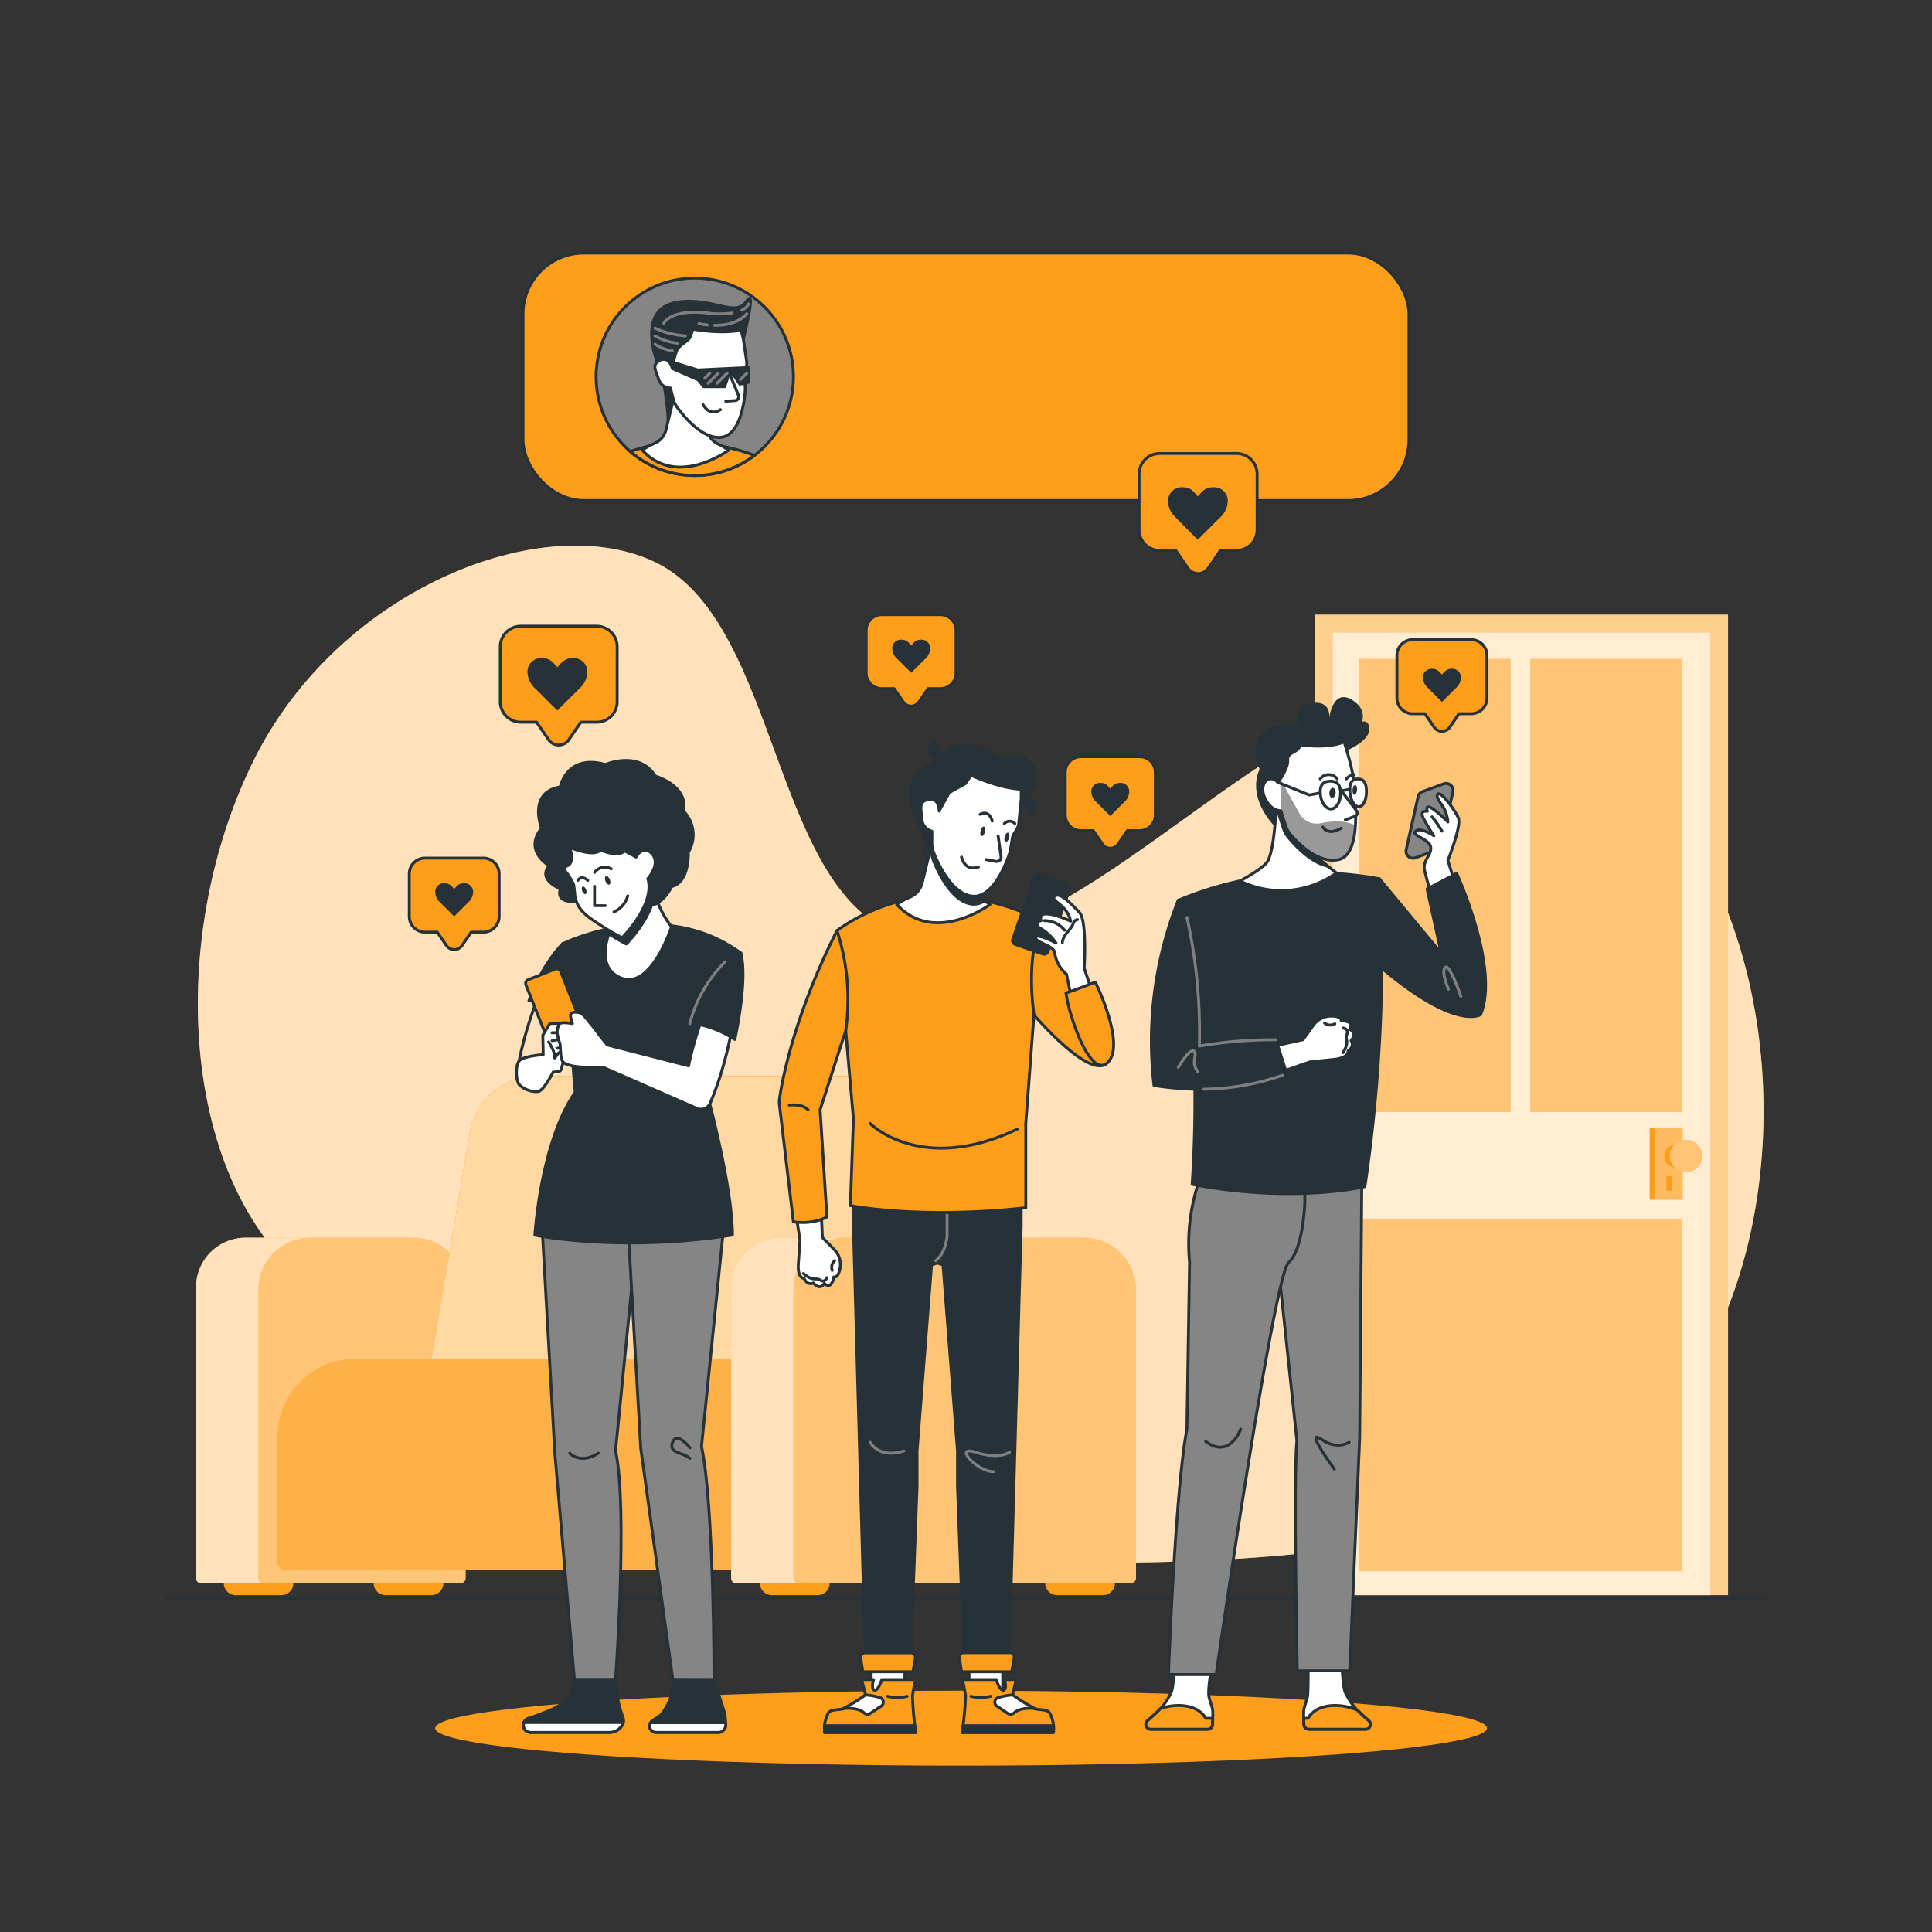 <svg xmlns="http://www.w3.org/2000/svg" xmlns:xlink="http://www.w3.org/1999/xlink" viewBox="0 0 500 500"><rect x="0" y="0" width="500" height="500" fill="#333333" stroke="none"/><defs><clipPath id="freepik--clip-path--inject-427"><path d="M347.86,192s3,9.23,2.41,11.58c0,0,2.79,17.5-3.88,18.9-5.25,1.1-10.43-4.2-12.41-6.52a6.39,6.39,0,0,1-1.22-2.19l-1.28-3.95s-2.62.2-4.21-3.49,1.36-6.25,3.45-3.83c0,0,2.69-3.5,2.54-5.77s2.68-1.72,3.27-4C336.53,192.76,343.27,193.9,347.86,192Z" style="fill:#fff;stroke:#263238;stroke-linecap:round;stroke-linejoin:round;stroke-width:0.75px"></path></clipPath></defs><g id="freepik--background-simple--inject-427"><path d="M169.75,145.59c32.6,15.9,29.85,87.91,65,96.89,34.88,8.91,78-43.08,118-58.87,22-8.68,68,3.2,87,36.76,26.21,46.29,20.69,114.13-11,148.32-38,41-145.61,37-195,34-49.14-3-131.75-41.44-163-79.48-25-30.42-25.29-85.82-5-126.61C87.75,152.38,140.75,131.44,169.75,145.59Z" style="fill:#FF9E1B"></path><path d="M169.75,145.59c32.6,15.9,29.85,87.91,65,96.89,34.88,8.91,78-43.08,118-58.87,22-8.68,68,3.2,87,36.76,26.21,46.29,20.69,114.13-11,148.32-38,41-145.61,37-195,34-49.14-3-131.75-41.44-163-79.48-25-30.42-25.29-85.82-5-126.61C87.75,152.38,140.75,131.44,169.75,145.59Z" style="fill:#fff;opacity:0.7"></path></g><g id="freepik--Door--inject-427"><rect x="340.31" y="159.08" width="106.9" height="253.74" transform="translate(787.52 571.89) rotate(180)" style="fill:#FF9E1B"></rect><rect x="340.31" y="159.08" width="106.9" height="253.74" transform="translate(787.52 571.89) rotate(180)" style="fill:#fff;opacity:0.5"></rect><rect x="344.86" y="163.67" width="97.81" height="249.14" transform="translate(787.52 576.49) rotate(180)" style="fill:#FF9E1B"></rect><rect x="344.86" y="163.67" width="97.81" height="249.14" transform="translate(787.52 576.49) rotate(180)" style="fill:#fff;opacity:0.8"></rect><rect x="351.74" y="170.54" width="39.21" height="117.24" transform="translate(742.68 458.32) rotate(180)" style="fill:#FF9E1B"></rect><rect x="351.74" y="315.38" width="83.53" height="91.24" style="fill:#FF9E1B"></rect><rect x="396.05" y="170.54" width="39.21" height="117.24" transform="translate(831.32 458.32) rotate(180)" style="fill:#FF9E1B"></rect><rect x="396.05" y="170.54" width="39.21" height="117.24" transform="translate(831.32 458.32) rotate(180)" style="fill:#fff;opacity:0.4"></rect><rect x="351.74" y="170.54" width="39.21" height="117.24" transform="translate(742.68 458.32) rotate(180)" style="fill:#fff;opacity:0.4"></rect><rect x="351.74" y="315.38" width="83.53" height="91.24" style="fill:#fff;opacity:0.4"></rect><rect x="428.34" y="291.89" width="7.13" height="18.58" transform="translate(863.81 602.36) rotate(180)" style="fill:#FF9E1B"></rect><rect x="428.34" y="291.89" width="7.13" height="18.58" transform="translate(863.81 602.36) rotate(180)" style="fill:#fff;opacity:0.3"></rect><rect x="426.94" y="291.89" width="1.4" height="18.58" style="fill:#FF9E1B"></rect><path d="M430.7,299.19a3,3,0,1,0,3-3A3,3,0,0,0,430.7,299.19Z" style="fill:#FF9E1B"></path><rect x="431.27" y="304.39" width="1.55" height="3.76" transform="translate(864.09 612.54) rotate(180)" style="fill:#FF9E1B"></rect><circle cx="436.36" cy="299.19" r="4.2" style="fill:#FF9E1B"></circle><circle cx="436.36" cy="299.19" r="4.2" style="fill:#fff;opacity:0.4"></circle></g><g id="freepik--Shadow--inject-427"><ellipse cx="248.73" cy="447.25" rx="136.1" ry="9.69" style="fill:#FF9E1B"></ellipse></g><g id="freepik--Floor--inject-427"><line x1="43.22" y1="413.81" x2="456.78" y2="413.81" style="fill:none;stroke:#263238;stroke-linecap:round;stroke-linejoin:round"></line></g><g id="freepik--Sofa--inject-427"><path d="M249.55,377.14H123.32l14.31-84.2a17.32,17.32,0,0,1,17.09-14.43h91.07a17.34,17.34,0,0,1,17.09,20.23Z" style="fill:#FF9E1B"></path><path d="M249.55,377.14H123.32l14.31-84.2a17.32,17.32,0,0,1,17.09-14.43h91.07a17.34,17.34,0,0,1,17.09,20.23Z" style="fill:#fff;opacity:0.2"></path><path d="M78,320.31H63.57a12.83,12.83,0,0,0-12.83,12.83v75.32A1.27,1.27,0,0,0,52,409.73H78Z" style="fill:#FF9E1B"></path><path d="M78,320.31H63.57a12.83,12.83,0,0,0-12.83,12.83v75.32A1.27,1.27,0,0,0,52,409.73H78Z" style="fill:#fff;opacity:0.7"></path><path d="M80.41,320.31H107a13.51,13.51,0,0,1,13.51,13.51v74.58a1.33,1.33,0,0,1-1.33,1.33h-51a1.33,1.33,0,0,1-1.33-1.33V333.82A13.51,13.51,0,0,1,80.41,320.31Z" style="fill:#FF9E1B"></path><path d="M80.41,320.31H107a13.51,13.51,0,0,1,13.51,13.51v74.58a1.33,1.33,0,0,1-1.33,1.33h-51a1.33,1.33,0,0,1-1.33-1.33V333.82A13.51,13.51,0,0,1,80.41,320.31Z" style="fill:#fff;opacity:0.4"></path><path d="M233.55,377.14H107.32l14.3-84.2a17.33,17.33,0,0,1,17.09-14.43h91.08a17.32,17.32,0,0,1,17.08,20.23Z" style="fill:#FF9E1B"></path><path d="M233.55,377.14H107.32l14.3-84.2a17.33,17.33,0,0,1,17.09-14.43h91.08a17.32,17.32,0,0,1,17.08,20.23Z" style="fill:#FF9E1B;opacity:0.1"></path><path d="M233.55,377.14H107.32l14.3-84.2a17.33,17.33,0,0,1,17.09-14.43h91.08a17.32,17.32,0,0,1,17.08,20.23Z" style="fill:#FF9E1B"></path><path d="M233.55,377.14H107.32l14.3-84.2a17.33,17.33,0,0,1,17.09-14.43h91.08a17.32,17.32,0,0,1,17.08,20.23Z" style="fill:#fff;opacity:0.6"></path><path d="M92.09,351.63H202.19a2.07,2.07,0,0,1,2.07,2.07v50.53a2.07,2.07,0,0,1-2.07,2.07H73.86a2.07,2.07,0,0,1-2.07-2.07v-32.3A20.3,20.3,0,0,1,92.09,351.63Z" style="fill:#FF9E1B"></path><g style="opacity:0.2"><path d="M92.09,351.63H202.19a2.07,2.07,0,0,1,2.07,2.07v50.53a2.07,2.07,0,0,1-2.07,2.07H73.86a2.07,2.07,0,0,1-2.07-2.07v-32.3A20.3,20.3,0,0,1,92.09,351.63Z" style="fill:#fff"></path></g><path d="M227.21,320.31H202.05a12.83,12.83,0,0,0-12.83,12.83v75.32a1.27,1.27,0,0,0,1.27,1.27h36.72Z" style="fill:#FF9E1B"></path><path d="M227.21,320.31H202.05a12.83,12.83,0,0,0-12.83,12.83v75.32a1.27,1.27,0,0,0,1.27,1.27h36.72Z" style="fill:#fff;opacity:0.7"></path><path d="M218.89,320.31H280.5A13.51,13.51,0,0,1,294,333.82v74.58a1.33,1.33,0,0,1-1.33,1.33h-86a1.33,1.33,0,0,1-1.33-1.33V333.82A13.51,13.51,0,0,1,218.89,320.31Z" style="fill:#FF9E1B"></path><path d="M218.89,320.31H280.5A13.51,13.51,0,0,1,294,333.82v74.58a1.33,1.33,0,0,1-1.33,1.33h-86a1.33,1.33,0,0,1-1.33-1.33V333.82A13.51,13.51,0,0,1,218.89,320.31Z" style="fill:#fff;opacity:0.4"></path><path d="M75.93,409.73h0a3.09,3.09,0,0,1-3.08,3.08H61a3.1,3.1,0,0,1-3.09-3.08H75.93Z" style="fill:#FF9E1B"></path><path d="M114.75,409.73h0a3.1,3.1,0,0,1-3.09,3.08H99.79a3.1,3.1,0,0,1-3.09-3.08h18Z" style="fill:#FF9E1B"></path><path d="M214.72,409.73h0a3.09,3.09,0,0,1-3.08,3.08H199.76a3.1,3.1,0,0,1-3.09-3.08h18.05Z" style="fill:#FF9E1B"></path><path d="M288.54,409.73h0a3.1,3.1,0,0,1-3.09,3.08H273.58a3.1,3.1,0,0,1-3.09-3.08h18.05Z" style="fill:#FF9E1B"></path></g><g id="freepik--character-3--inject-427"><path d="M347.26,429.65s.16,6.28.84,8.23a18.22,18.22,0,0,0,2.65,4.16c.77.93,3.51,3.3,3.51,3.3a1.28,1.28,0,0,1,.4.92h0a1.26,1.26,0,0,1-1.26,1.26H338.7a1.25,1.25,0,0,1-1.26-1.26s-.12-2.85,0-3.79.95-2.88,1-3.89c.16-2.24.1-8.93.1-8.93Z" style="fill:#fff;stroke:#263238;stroke-linecap:round;stroke-linejoin:round;stroke-width:0.75px"></path><path d="M354.66,446.26a1.28,1.28,0,0,0-.4-.92s-2-1.69-3-2.78a14.77,14.77,0,0,0-5.87-1.18c-5.49.08-6.82,3.31-6.82,3.31h-1.15c0,.84.05,1.57.05,1.57a1.25,1.25,0,0,0,1.26,1.26h14.7A1.26,1.26,0,0,0,354.66,446.26Z" style="fill:#FF9E1B;stroke:#263238;stroke-linecap:round;stroke-linejoin:round;stroke-width:0.75px"></path><path d="M352.45,303.67l-.57,68.53-2.58,60.21H335.72s-1-50.2-.09-59.61l-5-47.08V305Z" style="fill:#858585;stroke:#263238;stroke-linecap:round;stroke-linejoin:round;stroke-width:0.75px"></path><path d="M349.14,373.27s-3.09,2.08-7.07-.71.8,4.28,3.25,7.63" style="fill:none;stroke:#263238;stroke-linecap:round;stroke-linejoin:round;stroke-width:0.75px"></path><path d="M304,429.65s-.16,6.28-.84,8.23a18.22,18.22,0,0,1-2.65,4.16c-.77.93-3.51,3.3-3.51,3.3a1.24,1.24,0,0,0-.4.92h0a1.26,1.26,0,0,0,1.26,1.26h14.7a1.26,1.26,0,0,0,1.26-1.26s.12-2.85,0-3.79-1-2.88-1-3.89c-.16-2.24,1-8.93,1-8.93Z" style="fill:#fff;stroke:#263238;stroke-linecap:round;stroke-linejoin:round;stroke-width:0.75px"></path><path d="M313.79,446.26s0-.73,0-1.57H312s-1.34-3.23-6.82-3.31a14.54,14.54,0,0,0-4.85.79c-.89,1-3.39,3.17-3.39,3.17a1.24,1.24,0,0,0-.4.92,1.26,1.26,0,0,0,1.26,1.26h14.7A1.26,1.26,0,0,0,313.79,446.26Z" style="fill:#FF9E1B;stroke:#263238;stroke-linecap:round;stroke-linejoin:round;stroke-width:0.75px"></path><path d="M337.69,311.06s-.35,12.22-4.2,15.67-18.76,106.65-18.76,106.65H302.39s1.79-48.15,4.78-63.51l.69-43.14A50.74,50.74,0,0,1,310.53,305h27.16Z" style="fill:#858585;stroke:#263238;stroke-linecap:round;stroke-linejoin:round;stroke-width:0.75px"></path><path d="M321.09,369.87s-2.79,7.85-9.06,3.19" style="fill:none;stroke:#263238;stroke-linecap:round;stroke-linejoin:round;stroke-width:0.75px"></path><path d="M304.94,233A91.58,91.58,0,0,1,357,227.44s2.89,35.05-3.77,79.65c0,0-18.22,4.46-44.7-.59A318.28,318.28,0,0,0,304.94,233Z" style="fill:#263238;stroke:#263238;stroke-linecap:round;stroke-linejoin:round;stroke-width:0.75px"></path><path d="M371.78,220l-5.47,2a1.81,1.81,0,0,1-2.39-2.1L367,206.17a1.83,1.83,0,0,1,1.14-1.3l5.47-2A1.81,1.81,0,0,1,376,205l-3.12,13.69A1.83,1.83,0,0,1,371.78,220Z" style="fill:#858585;stroke:#263238;stroke-linecap:round;stroke-linejoin:round;stroke-width:0.75px"></path><path d="M377.42,231.51l-2.71-8.84s3.59-9,2.71-11-5-7.74-5.44-5.89c-.23.92,1.16,2.27,1.9,3.78a9.48,9.48,0,0,1,.83,3.16s-6.32-6.43-5.32-2.75c0,0-2.08-.4-1.06,1.7a46.44,46.44,0,0,0,2.74,4.62s-3.31-2.29-4.67-1.21,3.34,2,3.83,4-2.13,3.54-1.56,6.1,2.71,9.87,2.71,9.87Z" style="fill:#fff;stroke:#263238;stroke-linecap:round;stroke-linejoin:round;stroke-width:0.75px"></path><path d="M370.61,211.4a25.54,25.54,0,0,1,2.56,3.7" style="fill:none;stroke:#263238;stroke-linecap:round;stroke-linejoin:round;stroke-width:0.75px"></path><path d="M357,227.44l16,19.27-3.67-16.66,7.66-4s11.21,24.44,6.19,36.53c0,0-6.17,4.23-25.15-11.66C358,250.88,353.19,238.89,357,227.44Z" style="fill:#263238;stroke:#263238;stroke-linecap:round;stroke-linejoin:round;stroke-width:0.75px"></path><path d="M374.86,256s-2-4.5-.85-5.63,4.06,7.49,4.06,7.49" style="fill:none;stroke:#7f7f7f;stroke-linecap:round;stroke-linejoin:round;stroke-width:0.75px"></path><path d="M309.32,270.72s.91-19.66-4.38-37.75a98.93,98.93,0,0,0-6.29,47.93s19.81,3.78,37.07-3.2l-2.34-8.56S319.84,268.67,309.32,270.72Z" style="fill:#263238;stroke:#263238;stroke-linecap:round;stroke-linejoin:round;stroke-width:0.75px"></path><path d="M311.5,281.89a64.74,64.74,0,0,0,20.35-3.6" style="fill:none;stroke:#7f7f7f;stroke-linecap:round;stroke-linejoin:round;stroke-width:0.75px"></path><path d="M330.16,269.09a115.2,115.2,0,0,0-19.77,1.63,136.21,136.21,0,0,0-3.21-33.28" style="fill:none;stroke:#7f7f7f;stroke-linecap:round;stroke-linejoin:round;stroke-width:0.75px"></path><path d="M330.67,270.52l6.56-1.46,2.65-3.7a5.69,5.69,0,0,1,4.7-2.4c1.33,0,2.58.29,2.54,1.25,0,0,3.64-.14,2.13,2.2,0,0,2.22.68.4,2.89,0,0,1.11,1.4-.79,2.67,0,0,.47,1.81-3.82,2.22l-6.13.65L332.74,277Z" style="fill:#fff;stroke:#263238;stroke-linecap:round;stroke-linejoin:round;stroke-width:0.75px"></path><path d="M342.8,264.77a2.38,2.38,0,0,0,2.66.2" style="fill:none;stroke:#263238;stroke-linecap:round;stroke-linejoin:round;stroke-width:0.75px"></path><path d="M347.63,266.05s1.56.25.95,1.63.87,1.69-1,4.75" style="fill:none;stroke:#263238;stroke-linecap:round;stroke-linejoin:round;stroke-width:0.75px"></path><path d="M304.94,276.21s2.81-4.86,4-4.2-1,2.9,1.11,5.41" style="fill:none;stroke:#7f7f7f;stroke-linecap:round;stroke-linejoin:round;stroke-width:0.75px"></path><path d="M347.16,194.3s9.52-7.91,3.62-12.56-6.83,4.37-6.83,4.37,1-4.93-4.58-4.19-3.17,5.43-3.17,5.43-15.29-1.61-10.22,11.79c0,0-3.53,6.05,3.35,14.13C335.46,220.47,331.85,198,347.16,194.3Z" style="fill:#263238"></path><path d="M330.31,207.6S330,219.69,328,223c-1.14,1.84-7.08,5-7.08,5a24.36,24.36,0,0,0,24.94-2.09l-4.46-3.48L338.25,208Z" style="fill:#fff;stroke:#263238;stroke-linecap:round;stroke-linejoin:round;stroke-width:0.75px"></path><path d="M341.39,222.39,338.25,208l-7.94-.39s0,.85-.09,2.17a2.37,2.37,0,0,0,.44,0l1.44,4.45a7.67,7.67,0,0,0,1.33,2.47c1.76,2.15,5.83,6.56,10.29,7.49Z" style="fill:#263238;stroke:#263238;stroke-linecap:round;stroke-linejoin:round;stroke-width:0.75px"></path><path d="M348.15,190.24s5.33-6.18,6.17-2.19-7.15,6.74-7.15,6.74Z" style="fill:#263238"></path><path d="M347.86,192s3,9.23,2.41,11.58c0,0,2.79,17.5-3.88,18.9-5.25,1.1-10.43-4.2-12.41-6.52a6.39,6.39,0,0,1-1.22-2.19l-1.28-3.95s-2.62.2-4.21-3.49,1.36-6.25,3.45-3.83c0,0,2.69-3.5,2.54-5.77s2.68-1.72,3.27-4C336.53,192.76,343.27,193.9,347.86,192Z" style="fill:#fff"></path><g style="clip-path:url(#freepik--clip-path--inject-427)"><path d="M336.28,210.49l-4.94-8.89.14,8.21,1.28,3.95A6.39,6.39,0,0,0,334,216c2,2.32,7.16,7.62,12.41,6.52,3.08-.64,4.14-4.72,4.39-8.92-2.82-1.4-6.33-1.1-8.91-.56A5.15,5.15,0,0,1,336.28,210.49Z" style="fill:#999"></path></g><path d="M347.86,192s3,9.23,2.41,11.58c0,0,2.79,17.5-3.88,18.9-5.25,1.1-10.43-4.2-12.41-6.52a6.39,6.39,0,0,1-1.22-2.19l-1.28-3.95s-2.62.2-4.21-3.49,1.36-6.25,3.45-3.83c0,0,2.69-3.5,2.54-5.77s2.68-1.72,3.27-4C336.53,192.76,343.27,193.9,347.86,192Z" style="fill:none;stroke:#263238;stroke-linecap:round;stroke-linejoin:round;stroke-width:0.75px"></path><path d="M347.55,205.17l3.54,4.69a.9.9,0,0,1-.4,1.39l-2.52.93" style="fill:#fff;stroke:#263238;stroke-linecap:round;stroke-linejoin:round;stroke-width:0.75px"></path><path d="M342.38,214.06s1.1,2.38,4.78.27" style="fill:none;stroke:#263238;stroke-linecap:round;stroke-linejoin:round;stroke-width:0.75px"></path><path d="M346.94,205c.11,2.33-1,4.28-2.43,4.35s-2.73-1.77-2.83-4.11,1-3,2.43-3.07S346.83,202.64,346.94,205Z" style="fill:none;stroke:#263238;stroke-linecap:round;stroke-linejoin:round;stroke-width:0.75px"></path><path d="M353.63,204.45c.11,2.34-.76,4.28-1.95,4.33s-2.24-1.79-2.35-4.13.78-3,2-3.05S353.52,202.11,353.63,204.45Z" style="fill:#fff;stroke:#263238;stroke-linecap:round;stroke-linejoin:round;stroke-width:0.75px"></path><path d="M341.67,201.58a2.74,2.74,0,0,1,4.39,0" style="fill:none;stroke:#263238;stroke-linecap:round;stroke-linejoin:round;stroke-width:0.75px"></path><path d="M348.43,201.58a3.27,3.27,0,0,1,2-1.13" style="fill:none;stroke:#263238;stroke-linecap:round;stroke-linejoin:round;stroke-width:0.75px"></path><polyline points="341.68 205.22 338.83 205.74 330.72 202.49" style="fill:none;stroke:#263238;stroke-linecap:round;stroke-linejoin:round;stroke-width:0.75px"></polyline><line x1="349.32" y1="204.27" x2="347.05" y2="204.68" style="fill:none;stroke:#263238;stroke-linecap:round;stroke-linejoin:round;stroke-width:0.75px"></line><path d="M345.66,205.26c-.06.72-.47,1.27-.92,1.23s-.76-.65-.69-1.37.47-1.27.92-1.23S345.73,204.54,345.66,205.26Z" style="fill:#263238"></path><path d="M351.2,204.47c-.06.7-.37,1.25-.69,1.22s-.53-.62-.47-1.32.37-1.24.69-1.22S351.26,203.77,351.2,204.47Z" style="fill:#263238"></path></g><g id="freepik--character-2--inject-427"><rect x="250.79" y="426.66" width="8.73" height="10.91" transform="translate(510.3 864.22) rotate(180)" style="fill:#fff;stroke:#263238;stroke-linecap:round;stroke-linejoin:round;stroke-width:0.75px"></rect><path d="M264.28,317.17,261.1,431.06H249.54l-1.73-46.25v-9.25l-3.76-48.27s-4.34-.29-5.2-7.23v-9.54h25.43Z" style="fill:#263238;stroke:#263238;stroke-linecap:round;stroke-linejoin:round;stroke-width:0.75px"></path><path d="M249.89,438.85a37.6,37.6,0,0,0-.86-4.17h8.8s.91,3,1.9,2.74.22-2.74.22-2.74H263l-.95,4a50.75,50.75,0,0,0,5.64,3.5c.87.35,3,.19,3.66.79s1.11,2.34,1.27,3.18a14.58,14.58,0,0,1,0,2.23H249A85.19,85.19,0,0,0,249.89,438.85Z" style="fill:#FF9E1B;stroke:#263238;stroke-linecap:round;stroke-linejoin:round;stroke-width:0.75px"></path><path d="M260.86,443.46,258,441.54a1.23,1.23,0,0,1,.24-2.17,15.41,15.41,0,0,1,3.86-.72,50.75,50.75,0,0,0,5.64,3.5s-3.6-.43-5.3,1.14A1.24,1.24,0,0,1,260.86,443.46Z" style="fill:#fff;stroke:#263238;stroke-linecap:round;stroke-linejoin:round;stroke-width:0.75px"></path><path d="M272.64,448.35H249s.1-.71.23-1.75h23.42C272.71,447.31,272.64,448.35,272.64,448.35Z" style="fill:#263238;stroke:#263238;stroke-linecap:round;stroke-linejoin:round;stroke-width:0.75px"></path><path d="M256.35,439a11,11,0,0,1-5.09,0" style="fill:none;stroke:#263238;stroke-linecap:round;stroke-linejoin:round;stroke-width:0.75px"></path><path d="M261.25,375.85s-2.66,1.95-8.73,0,.58,5.2,4.63,5" style="fill:none;stroke:#7f7f7f;stroke-linecap:round;stroke-linejoin:round;stroke-width:0.75px"></path><path d="M262.48,429.07l-.64,3.58h-13L248.3,429a1.13,1.13,0,0,1,1.13-1.3h11.93A1.13,1.13,0,0,1,262.48,429.07Z" style="fill:#FF9E1B;stroke:#263238;stroke-linecap:round;stroke-linejoin:round;stroke-width:0.75px"></path><rect x="225.46" y="426.66" width="8.73" height="10.91" transform="translate(459.65 864.22) rotate(180)" style="fill:#fff;stroke:#263238;stroke-linecap:round;stroke-linejoin:round;stroke-width:0.75px"></rect><path d="M220.86,317.17,224,431.06H235.6l1.73-46.25v-9.25l3.76-48.27s4.34-.29,5.2-7.23v-9.54H220.86Z" style="fill:#263238;stroke:#263238;stroke-linecap:round;stroke-linejoin:round;stroke-width:0.75px"></path><path d="M242.17,326.27c1.19-.94,2.49-2.74,2.93-6.21V313" style="fill:none;stroke:#7f7f7f;stroke-linecap:round;stroke-linejoin:round;stroke-width:0.75px"></path><path d="M236.15,438.85a38.16,38.16,0,0,1,.85-4.17h-8.8s-.91,3-1.89,2.74-.23-2.74-.23-2.74H223l1,4a50.15,50.15,0,0,1-5.65,3.5c-.87.35-2.94.19-3.65.79s-1.11,2.34-1.28,3.18a16,16,0,0,0,0,2.23H237A83.37,83.37,0,0,1,236.15,438.85Z" style="fill:#FF9E1B;stroke:#263238;stroke-linecap:round;stroke-linejoin:round;stroke-width:0.75px"></path><path d="M225.17,443.46l2.9-1.92a1.23,1.23,0,0,0-.25-2.17,15.31,15.31,0,0,0-3.85-.72,50.15,50.15,0,0,1-5.65,3.5s3.61-.43,5.31,1.14A1.23,1.23,0,0,0,225.17,443.46Z" style="fill:#fff;stroke:#263238;stroke-linecap:round;stroke-linejoin:round;stroke-width:0.75px"></path><path d="M213.39,448.35H237s-.1-.71-.23-1.75H213.35C213.33,447.31,213.39,448.35,213.39,448.35Z" style="fill:#263238;stroke:#263238;stroke-linecap:round;stroke-linejoin:round;stroke-width:0.75px"></path><path d="M229.69,439a11,11,0,0,0,5.09,0" style="fill:none;stroke:#263238;stroke-linecap:round;stroke-linejoin:round;stroke-width:0.75px"></path><path d="M233.9,375.51s-5.84,2.29-8.73-2.26" style="fill:none;stroke:#7f7f7f;stroke-linecap:round;stroke-linejoin:round;stroke-width:0.75px"></path><path d="M236.9,429.16l-.62,3.49h-13l-.52-3.52a1.22,1.22,0,0,1,1.2-1.39H235.7A1.22,1.22,0,0,1,236.9,429.16Z" style="fill:#FF9E1B;stroke:#263238;stroke-linecap:round;stroke-linejoin:round;stroke-width:0.75px"></path><path d="M216.61,240.85l4.25,48.67L220.08,312s17.73,3.61,45.39.57V290.75l3.95-52.49a57.26,57.26,0,0,0-26.21-6.37C228,231.89,216.61,240.85,216.61,240.85Z" style="fill:#FF9E1B;stroke:#263238;stroke-linecap:round;stroke-linejoin:round;stroke-width:0.75px"></path><path d="M212.54,313.76l.29,6.49,3.07,3.14a5.48,5.48,0,0,1,1.5,4.88c-.24,1.27-.71,2.41-1.61,2.21,0,0-.48,3.49-2.46,1.66,0,0-1,2-2.81-.1,0,0-1.53.82-2.42-1.21,0,0-1.8.14-1.47-4l.41-5.94-1-6.24Z" style="fill:#fff;stroke:#263238;stroke-linecap:round;stroke-linejoin:round;stroke-width:0.75px"></path><path d="M214,330.66s-.5,1.44-1.71.63-1.76.54-4.37-1.71" style="fill:none;stroke:#263238;stroke-linecap:round;stroke-linejoin:round;stroke-width:0.75px"></path><path d="M216.61,240.85a57.44,57.44,0,0,1,2.26,25.87l-6.63,20.49L214,314.93s-3.07,2-8.67,1.3l-3.61-30.3a5.41,5.41,0,0,1,0-1.45C202.22,280.75,205.17,263.47,216.61,240.85Z" style="fill:#FF9E1B;stroke:#263238;stroke-linecap:round;stroke-linejoin:round;stroke-width:0.75px"></path><path d="M204.28,286s3.29-.46,4.84,1.21" style="fill:none;stroke:#263238;stroke-linecap:round;stroke-linejoin:round;stroke-width:0.75px"></path><path d="M225.18,290.75s13.1,13.35,38.09,1.47" style="fill:none;stroke:#263238;stroke-linecap:round;stroke-linejoin:round;stroke-width:0.75px"></path><path d="M267.58,262.65s14.8,17.43,19.18,12.21-17.34-36.6-17.34-36.6S265.46,246.84,267.58,262.65Z" style="fill:#FF9E1B;stroke:#263238;stroke-linecap:round;stroke-linejoin:round;stroke-width:0.75px"></path><rect x="264.61" y="227.11" width="9.64" height="19.07" rx="1.01" transform="translate(446.27 548.6) rotate(-160.84)" style="fill:#263238;stroke:#263238;stroke-linecap:round;stroke-linejoin:round;stroke-width:0.75px"></rect><path d="M282.4,255.92l-1.82-5.38s.79-12.25-1.22-14.39-5.12-5.44-6.41-4.19,3.22,2,4.13,6.44c0,0-8.84-4.13-7.66-.14,0,0-1.67.11-.53,1.79a12.22,12.22,0,0,1,4.4,4s-5-2.69-5.22-1.39,4.71,2,4.88,3.9a8.82,8.82,0,0,0,3.06,5.54l1.14,5.53Z" style="fill:#fff;stroke:#263238;stroke-linecap:round;stroke-linejoin:round;stroke-width:0.75px"></path><path d="M270.3,238.26a6.65,6.65,0,0,1,5.2,2.47" style="fill:none;stroke:#263238;stroke-linecap:round;stroke-linejoin:round;stroke-width:0.75px"></path><path d="M278.85,238s-.85,0-1.17,1.17-2.7,2.88-2.74,4.77" style="fill:none;stroke:#263238;stroke-linecap:round;stroke-linejoin:round;stroke-width:0.75px"></path><path d="M275.88,257s3.48-1.22,7.6-2.83c0,0,7.9,16,3.28,20.72S276.5,262.31,275.88,257Z" style="fill:#FF9E1B;stroke:#263238;stroke-linecap:round;stroke-linejoin:round;stroke-width:0.75px"></path><path d="M238.65,228.53l2.5-10.23,7,2.1,2.78,11a19.89,19.89,0,0,1,5.28,2.69s-14.31,10.62-24.12,0a16.5,16.5,0,0,1,3.39-1.9A5.46,5.46,0,0,0,238.65,228.53Z" style="fill:#fff;stroke:#263238;stroke-linecap:round;stroke-linejoin:round;stroke-width:0.75px"></path><path d="M250.9,231.45l-2.78-11-7-2.1v2a6.15,6.15,0,0,0,.43,2.28c1.15,2.91,4.57,10.41,9.69,11.31a4.87,4.87,0,0,0,3.42-.71A21,21,0,0,0,250.9,231.45Z" style="fill:#263238;stroke:#263238;stroke-linecap:round;stroke-linejoin:round;stroke-width:0.75px"></path><path d="M261.3,205.66a7.63,7.63,0,0,0,1.63.24c2,.1,5.2-.49,5-5.23-.32-6.93-9.32-4.44-9.32-4.44s-10.3-8-15.29.54c0,0-7.35,1.38-7.48,8.35-.14,8,5.21,11.74,3.58,14.65s1.63-.13,2.17-1.86,7-12.68,7-12.68Z" style="fill:#263238;stroke:#263238;stroke-linecap:round;stroke-linejoin:round;stroke-width:0.75px"></path><path d="M261.82,204s7.69,2.63,6,6.42S265.73,204.92,261.82,204Z" style="fill:#263238;stroke:#263238;stroke-linecap:round;stroke-linejoin:round;stroke-width:0.75px"></path><path d="M246.38,198s-8.34-2.37-5.63-5.14S241.47,195.25,246.38,198Z" style="fill:#263238;stroke:#263238;stroke-linecap:round;stroke-linejoin:round;stroke-width:0.75px"></path><path d="M264.28,206.89l-.62,6.1a4.21,4.21,0,0,1-.63,1.82l-.92,1.47-.67,3.91a5.84,5.84,0,0,1-.15.6c-.63,1.93-4.24,12.12-10,11.1-5.12-.9-8.54-8.39-9.69-11.31a6.12,6.12,0,0,1-.43-2.28v-3.17a3.51,3.51,0,0,1-2.6-3.18c-.14-2.6-1-4.48,1.74-5.06s2.74,3,2.74,3l2.6-4.77,4.19-2.31,1.47-2.17s7.06,3.33,13,3.62Z" style="fill:#fff;stroke:#263238;stroke-linecap:round;stroke-linejoin:round;stroke-width:0.75px"></path><path d="M258.31,216.32l.76,5.36a1.11,1.11,0,0,1-1.3,1.26l-2.55-.48" style="fill:none;stroke:#263238;stroke-linecap:round;stroke-linejoin:round;stroke-width:0.75px"></path><path d="M248.83,221.81c.91,3.13,3,3.05,4.39,2.59" style="fill:none;stroke:#263238;stroke-linecap:round;stroke-linejoin:round;stroke-width:0.75px"></path><path d="M253.77,215c-.17.67-.05,1.28.27,1.36s.71-.39.88-1.06.05-1.27-.27-1.36S253.94,214.29,253.77,215Z" style="fill:#263238"></path><path d="M260,216.55c-.17.67,0,1.28.27,1.36s.72-.39.89-1.06.05-1.28-.27-1.36S260.2,215.89,260,216.55Z" style="fill:#263238"></path><path d="M262.64,213.14a1.81,1.81,0,0,0-2.71,0" style="fill:none;stroke:#263238;stroke-linecap:round;stroke-linejoin:round;stroke-width:0.75px"></path><path d="M256.79,212.51s-.65-3.06-3.14-1.75" style="fill:none;stroke:#263238;stroke-linecap:round;stroke-linejoin:round;stroke-width:0.75px"></path><path d="M216,326.27a2.32,2.32,0,0,0-.63,2.5" style="fill:none;stroke:#263238;stroke-linecap:round;stroke-linejoin:round;stroke-width:0.75px"></path></g><g id="freepik--character-1--inject-427"><path d="M140.22,316.38l3.35,59.49,5.08,58.81H159.3s3.24-44.6,0-59.24l6.12-61.68Z" style="fill:#858585;stroke:#263238;stroke-linecap:round;stroke-linejoin:round;stroke-width:0.75px"></path><path d="M159.3,434.68a30.87,30.87,0,0,0,1.94,9.8c.73,1.95-1.45,3.87-3.54,3.87H137.31a1.87,1.87,0,0,1-1.76-2.51h0a1.85,1.85,0,0,1,1.34-1.19,65,65,0,0,0,6.61-2.57c1.19-.67,3.07-1.71,3.76-2.89a27.3,27.3,0,0,0,1.39-4.51Z" style="fill:#263238;stroke:#263238;stroke-linecap:round;stroke-linejoin:round;stroke-width:0.75px"></path><path d="M135.58,445.78s0,0,0,.06a1.87,1.87,0,0,0,1.76,2.51H157.7a3.81,3.81,0,0,0,3.62-2.57Z" style="fill:#fff;stroke:#263238;stroke-linecap:round;stroke-linejoin:round;stroke-width:0.75px"></path><path d="M162.46,316.38l3.36,58.41,8.31,59.89h10.66s0-45.68-3.24-60.32l6.12-60.6Z" style="fill:#858585;stroke:#263238;stroke-linecap:round;stroke-linejoin:round;stroke-width:0.75px"></path><path d="M174.13,434.68a32.24,32.24,0,0,1-.61,4.67,15.67,15.67,0,0,1-2.34,4.31,15.34,15.34,0,0,1-2.33,1.61,1.69,1.69,0,0,0-.73,1.39h0a1.69,1.69,0,0,0,1.69,1.69h16.07a1.93,1.93,0,0,0,1.93-2l-.09-1.61a7.81,7.81,0,0,0-.37-2l-2.56-8Z" style="fill:#263238;stroke:#263238;stroke-linecap:round;stroke-linejoin:round;stroke-width:0.75px"></path><path d="M168.12,446.66a1.69,1.69,0,0,0,1.69,1.69h16.07a1.93,1.93,0,0,0,1.93-2l0-.53h-19.4A1.68,1.68,0,0,0,168.12,446.66Z" style="fill:#fff;stroke:#263238;stroke-linecap:round;stroke-linejoin:round;stroke-width:0.75px"></path><path d="M175.14,441.16a24.19,24.19,0,0,1,9-.78" style="fill:none;stroke:#263238;stroke-linecap:round;stroke-linejoin:round;stroke-width:0.75px"></path><path d="M147.43,376.09s2.72,3,7.42,0" style="fill:none;stroke:#263238;stroke-linecap:round;stroke-linejoin:round;stroke-width:0.75px"></path><path d="M178.56,374.69s-3.37-4.39-4.5-1.44,2.57,2.47,4.5,4.19" style="fill:none;stroke:#263238;stroke-linecap:round;stroke-linejoin:round;stroke-width:0.75px"></path><path d="M189.55,319.63c0-12.73-6.48-36.25-6.48-36.25l8.64-36.72c-20.53-15.13-46.09-2.42-46.09-2.42l3.24,38.42c-9,13-10.44,37-10.44,37S160.38,324.19,189.55,319.63Z" style="fill:#263238;stroke:#263238;stroke-linecap:round;stroke-linejoin:round;stroke-width:0.75px"></path><path d="M145.62,244.24s-8.21,14.5-11.27,30.33l5.87,5.88,6.54-17.05S148.87,252.54,145.62,244.24Z" style="fill:none;stroke:#263238;stroke-linecap:round;stroke-linejoin:round;stroke-width:0.75px"></path><path d="M145.62,244.24s-5.22,5-8.73,14.75a15.19,15.19,0,0,1,11.25,5.91S149,254.07,145.62,244.24Z" style="fill:#263238;stroke:#263238;stroke-linecap:round;stroke-linejoin:round;stroke-width:0.75px"></path><rect x="138.92" y="251.48" width="9.64" height="19.07" rx="1.01" transform="translate(373.69 450.51) rotate(158.33)" style="fill:#FF9E1B;stroke:#263238;stroke-linecap:round;stroke-linejoin:round;stroke-width:0.75px"></rect><path d="M187.67,248.92a34.61,34.61,0,0,0-9.15,16" style="fill:none;stroke:#7f7f7f;stroke-linecap:round;stroke-linejoin:round;stroke-width:0.75px"></path><path d="M142.05,265.27l-1.46,2.44a.67.67,0,0,0-.11.41l.1,4.82s-5.25.36-6.23,1.63-.88,4.86,0,6.11a6.39,6.39,0,0,0,5,1.8c1.5-.44,3.78-5,3.78-5l1.48-.2a.76.76,0,0,0,.64-.56l.47-1.71a.86.86,0,0,0,0-.28l-.89-9.88h-2.19A.77.77,0,0,0,142.05,265.27Z" style="fill:#fff;stroke:#263238;stroke-linecap:round;stroke-linejoin:round;stroke-width:0.75px"></path><line x1="144.18" y1="267.27" x2="142.88" y2="267.27" style="fill:#fff;stroke:#263238;stroke-linecap:round;stroke-linejoin:round;stroke-width:0.75px"></line><line x1="144.59" y1="269.05" x2="142.88" y2="269.32" style="fill:#fff;stroke:#263238;stroke-linecap:round;stroke-linejoin:round;stroke-width:0.75px"></line><line x1="145.02" y1="271.07" x2="143.53" y2="271.55" style="fill:#fff;stroke:#263238;stroke-linecap:round;stroke-linejoin:round;stroke-width:0.75px"></line><path d="M142,269.66s1.64,2.49,1.53,3.78.58-1.15,1.49-1.08" style="fill:#fff;stroke:#263238;stroke-linecap:round;stroke-linejoin:round;stroke-width:0.75px"></path><path d="M158.46,239.49s-5.4,10.59,2.34,13.65,13-13.31,13-13.31-4.67-5.24-5.76-15Z" style="fill:#fff;stroke:#263238;stroke-linecap:round;stroke-linejoin:round;stroke-width:0.75px"></path><path d="M158.46,239.49a18.74,18.74,0,0,0-.89,2.19,49.71,49.71,0,0,0,4.51,2.61s6.82-6.83,7.22-13.17a34.64,34.64,0,0,1-1.3-6.25Z" style="fill:#263238;stroke:#263238;stroke-linecap:round;stroke-linejoin:round;stroke-width:0.75px"></path><path d="M150.09,233.06S143.7,234.5,145,230c0,0-6-2.29-2.86-5.94,0,0-6.73-3.78-2-9.73,0,0-3.65-9.31,4.86-10.66,0,0,1.6-8.64,11.67-5.81,0,0,8.74-3.78,12.91,3,0,0,8.64,2.43,7.29,9.05a8.73,8.73,0,0,1,1.26,10.67s.35,7.84-4.33,8.86c0,0-2.91,6.66-8.56,4.64Z" style="fill:#263238;stroke:#263238;stroke-linecap:round;stroke-linejoin:round;stroke-width:0.75px"></path><path d="M145,218.75l1.26,6.66a16.13,16.13,0,0,1,2.16,3.42c.63,2.62-.54,5.71,5.22,9.43A73,73,0,0,0,161,242.7s8.65-8.65,6.66-15.31c0,0,3.43-3.82,1.08-6.41s-4.14.83-4.14.83L159,218.75h-3.6l-3.3-2.7Z" style="fill:#fff;stroke:#263238;stroke-linecap:round;stroke-linejoin:round;stroke-width:0.75px"></path><polyline points="153.87 229.37 153.87 234.39 156.63 234.39" style="fill:none;stroke:#263238;stroke-linecap:round;stroke-linejoin:round;stroke-width:0.75px"></polyline><path d="M151.67,230.21c.21.53.16,1-.12,1.16s-.67-.23-.88-.76-.16-1.05.12-1.16S151.46,229.68,151.67,230.21Z" style="fill:#263238"></path><path d="M157.83,227.62c.24.6.18,1.18-.13,1.31s-.76-.26-1-.86-.18-1.19.14-1.31S157.6,227,157.83,227.62Z" style="fill:#263238"></path><path d="M158.91,236a6.45,6.45,0,0,0,3.55-4.15" style="fill:none;stroke:#263238;stroke-linecap:round;stroke-linejoin:round;stroke-width:0.75px"></path><path d="M149.55,227.84s.81-1.52,2.57,0" style="fill:none;stroke:#263238;stroke-linecap:round;stroke-linejoin:round;stroke-width:0.75px"></path><path d="M153.87,225.77a3.35,3.35,0,0,1,4.32-.9" style="fill:none;stroke:#263238;stroke-linecap:round;stroke-linejoin:round;stroke-width:0.75px"></path><path d="M143.61,217.81s-.87,6.76,2.4,6.48,1.38-5,1.38-5,6.32,2.7,8,.68c0,0,6.09,2.83,7-1.08s-7-10-7-10h-7l-4.19,4.19Z" style="fill:#263238;stroke:#263238;stroke-linecap:round;stroke-linejoin:round;stroke-width:0.75px"></path><path d="M191.71,246.66s-.5,21.53-7.92,38.84a2.59,2.59,0,0,1-3.42,1.36L156,276.18s-8.33.5-10.2-1.26c-.9-.85-.64-3.65-.9-4.86a15.47,15.47,0,0,1-.72-2.79c0-.62.22-2,.72-2.37.65-.49,3.24,0,3.24,0s-.77-2.07-.36-2.58,1.79-.39,2.34-.18c.9.34,2.07,2,2.7,2.76.77.88,2.15,2.8,2.88,3.72l1.44,1.8,21.06,5.41S182,255.84,191.71,246.66Z" style="fill:#fff;stroke:#263238;stroke-linecap:round;stroke-linejoin:round;stroke-width:0.75px"></path><path d="M191.71,246.66s-8.21,4.79-12,18.24A27.48,27.48,0,0,1,190.16,269S193.61,253.68,191.71,246.66Z" style="fill:#263238;stroke:#263238;stroke-linecap:round;stroke-linejoin:round;stroke-width:0.75px"></path></g><g id="freepik--big-speech-bubble--inject-427"><rect x="135.35" y="65.49" width="229.29" height="64.05" rx="15.76" style="fill:#FF9E1B;stroke:#263238;stroke-linecap:round;stroke-linejoin:round;stroke-width:0.75px"></rect><circle cx="179.8" cy="97.52" r="25.54" transform="translate(-16.29 155.7) rotate(-45)" style="fill:#858585;stroke:#263238;stroke-linecap:round;stroke-linejoin:round;stroke-width:0.75px"></circle><path d="M179.8,123.06a25.41,25.41,0,0,0,15.45-5.21,54.49,54.49,0,0,0-18.71-3.41,40,40,0,0,0-13.4,2.42A25.4,25.4,0,0,0,179.8,123.06Z" style="fill:#FF9E1B;stroke:#263238;stroke-linecap:round;stroke-linejoin:round;stroke-width:0.75px"></path><path d="M172.92,108.91s-.22-8.33-2.56-14.41-3.66-15.09,5.25-16.34,14.7,4.09,17.56-.16-1,10.5-1,10.5L179,93.62S174.47,109.32,172.92,108.91Z" style="fill:#263238;stroke:#263238;stroke-linecap:round;stroke-linejoin:round;stroke-width:0.75px"></path><path d="M172.33,111.33l2.31-9.47,6.45,1.94,1.93,7.68a5.2,5.2,0,0,0,2.78,3.42,16.14,16.14,0,0,1,2.75,1.62s-13.25,9.83-22.33,0a15.6,15.6,0,0,1,3.14-1.76A5.08,5.08,0,0,0,172.33,111.33Z" style="fill:#fff;stroke:#263238;stroke-linecap:round;stroke-linejoin:round;stroke-width:0.75px"></path><path d="M192.38,87.79l.83,5.62a3.93,3.93,0,0,1-.14,1.77l-.49,1.54.29,3.66a2.71,2.71,0,0,1,0,.57c-.12,1.87-1,11.84-6.44,12.25-4.8.36-9.58-5.57-11.28-7.93a5.62,5.62,0,0,1-.91-2l-.72-2.84a3.24,3.24,0,0,1-3.06-2.26c-.73-2.3-1.94-3.79.39-4.94s3.16,2.1,3.16,2.1a24,24,0,0,1,1.24-4.88c.57-1,2.63-2.1,3.24-3a13.74,13.74,0,0,0,.82-2.28s7.09,1.37,12.47.27Z" style="fill:#fff;stroke:#263238;stroke-linecap:round;stroke-linejoin:round;stroke-width:0.75px"></path><path d="M189.18,97.62l1.91,4.63a1,1,0,0,1-.88,1.43l-2.4.16" style="fill:none;stroke:#263238;stroke-linecap:round;stroke-linejoin:round;stroke-width:0.75px"></path><path d="M181.94,104.71c1.53,2.6,3.39,2.05,4.52,1.32" style="fill:none;stroke:#263238;stroke-linecap:round;stroke-linejoin:round;stroke-width:0.75px"></path><polygon points="173.66 93.62 180.59 95.75 193.72 95.12 193.72 98.93 191.47 99.43 189.78 96.93 188.55 97.06 187.55 100.06 182.09 100.06 180.72 98.31 174.01 95.38 173.66 93.62" style="fill:#263238;stroke:#263238;stroke-linecap:round;stroke-linejoin:round;stroke-width:0.75px"></polygon><path d="M189.49,81a22.49,22.49,0,0,1-6.46,0c-9.5-1.08-11.25,2.67-11.25,2.67" style="fill:none;stroke:#7f7f7f;stroke-linecap:round;stroke-linejoin:round;stroke-width:0.75px"></path><path d="M193.72,78.66A3.39,3.39,0,0,1,192,80.27" style="fill:none;stroke:#7f7f7f;stroke-linecap:round;stroke-linejoin:round;stroke-width:0.75px"></path><path d="M184.9,84.2c2.71,0,6.17-.5,8.36-3" style="fill:none;stroke:#7f7f7f;stroke-linecap:round;stroke-linejoin:round;stroke-width:0.75px"></path><path d="M180.9,83.75a19.55,19.55,0,0,0,2.13.34" style="fill:none;stroke:#7f7f7f;stroke-linecap:round;stroke-linejoin:round;stroke-width:0.75px"></path><line x1="185.87" y1="96.59" x2="183.26" y2="99.2" style="fill:none;stroke:#7f7f7f;stroke-linecap:round;stroke-linejoin:round;stroke-width:0.75px"></line><line x1="183.69" y1="96.59" x2="182.38" y2="97.89" style="fill:none;stroke:#7f7f7f;stroke-linecap:round;stroke-linejoin:round;stroke-width:0.75px"></line><line x1="188.15" y1="96.59" x2="185.55" y2="99.2" style="fill:none;stroke:#7f7f7f;stroke-linecap:round;stroke-linejoin:round;stroke-width:0.75px"></line><line x1="193.26" y1="96.59" x2="191.63" y2="98.22" style="fill:none;stroke:#7f7f7f;stroke-linecap:round;stroke-linejoin:round;stroke-width:0.75px"></line><path d="M169.49,84.93a23.42,23.42,0,0,0,7.9,2" style="fill:none;stroke:#7f7f7f;stroke-linecap:round;stroke-linejoin:round;stroke-width:0.75px"></path><path d="M169.49,86.93a15.09,15.09,0,0,0,5.85,1.88" style="fill:none;stroke:#7f7f7f;stroke-linecap:round;stroke-linejoin:round;stroke-width:0.75px"></path><path d="M169.49,89.06A10.24,10.24,0,0,0,174,90.75" style="fill:none;stroke:#7f7f7f;stroke-linecap:round;stroke-linejoin:round;stroke-width:0.75px"></path></g><g id="freepik--small-speech-bubbles--inject-427"><path d="M320,117.36H300.14a5.34,5.34,0,0,0-5.35,5.34v14.41a5.35,5.35,0,0,0,5.35,5.35h4.15l3.12,4.57a3.21,3.21,0,0,0,5.31,0l3.13-4.57H320a5.35,5.35,0,0,0,5.34-5.35V122.7A5.34,5.34,0,0,0,320,117.36Z" style="fill:#FF9E1B;stroke:#263238;stroke-linecap:round;stroke-linejoin:round;stroke-width:0.75px"></path><path d="M304.24,133.89a5.81,5.81,0,0,1-1.94-4.08A3.51,3.51,0,0,1,306,126.1c2.1,0,2.81,1,4,2.38,1.22-1.41,1.94-2.38,4-2.38a3.51,3.51,0,0,1,3.73,3.71,5.81,5.81,0,0,1-1.94,4.08l-5.82,5.8Z" style="fill:#263238"></path><path d="M154.43,162.06H134.76a5.29,5.29,0,0,0-5.29,5.29v14.26a5.29,5.29,0,0,0,5.29,5.29h4.11l3.1,4.53a3.18,3.18,0,0,0,5.25,0l3.1-4.53h4.11a5.29,5.29,0,0,0,5.29-5.29V167.35A5.29,5.29,0,0,0,154.43,162.06Z" style="fill:#FF9E1B;stroke:#263238;stroke-linecap:round;stroke-linejoin:round;stroke-width:0.75px"></path><path d="M138.45,178.12a5.83,5.83,0,0,1-1.94-4.09,3.5,3.5,0,0,1,3.73-3.7c2.09,0,2.81,1,4,2.37,1.23-1.4,1.94-2.37,4-2.37A3.51,3.51,0,0,1,152,174a5.81,5.81,0,0,1-1.95,4.09l-5.82,5.79Z" style="fill:#263238"></path><path d="M380.75,165.55H365.59a4.07,4.07,0,0,0-4.07,4.08v11a4.08,4.08,0,0,0,4.07,4.08h3.17l2.39,3.49a2.46,2.46,0,0,0,4.05,0l2.38-3.49h3.17a4.08,4.08,0,0,0,4.08-4.08v-11A4.08,4.08,0,0,0,380.75,165.55Z" style="fill:#FF9E1B;stroke:#263238;stroke-linecap:round;stroke-linejoin:round;stroke-width:0.75px"></path><path d="M369.5,178a3.66,3.66,0,0,1-1.23-2.58,2.21,2.21,0,0,1,2.36-2.33c1.32,0,1.77.61,2.54,1.49.78-.88,1.23-1.49,2.55-1.49a2.2,2.2,0,0,1,2.35,2.33,3.68,3.68,0,0,1-1.22,2.58l-3.68,3.66Z" style="fill:#263238"></path><path d="M294.92,195.82H279.76a4.08,4.08,0,0,0-4.08,4.08v11a4.08,4.08,0,0,0,4.08,4.08h3.17l2.39,3.49a2.45,2.45,0,0,0,4.05,0l2.38-3.49h3.17a4.08,4.08,0,0,0,4.08-4.08v-11A4.08,4.08,0,0,0,294.92,195.82Z" style="fill:#FF9E1B;stroke:#263238;stroke-linecap:round;stroke-linejoin:round;stroke-width:0.75px"></path><path d="M283.67,207.53a3.66,3.66,0,0,1-1.23-2.58,2.22,2.22,0,0,1,2.36-2.34c1.32,0,1.77.62,2.54,1.5.78-.88,1.23-1.5,2.55-1.5a2.22,2.22,0,0,1,2.35,2.34,3.66,3.66,0,0,1-1.23,2.58l-3.67,3.66Z" style="fill:#263238"></path><path d="M243.4,159.06H228.24a4.08,4.08,0,0,0-4.08,4.08v11a4.08,4.08,0,0,0,4.08,4.08h3.17l2.39,3.49a2.46,2.46,0,0,0,4,0l2.38-3.49h3.17a4.08,4.08,0,0,0,4.08-4.08v-11A4.08,4.08,0,0,0,243.4,159.06Z" style="fill:#FF9E1B;stroke:#263238;stroke-linecap:round;stroke-linejoin:round;stroke-width:0.75px"></path><path d="M232.15,170.46a3.64,3.64,0,0,1-1.23-2.58,2.21,2.21,0,0,1,2.36-2.33c1.32,0,1.77.61,2.54,1.5.78-.89,1.23-1.5,2.55-1.5a2.21,2.21,0,0,1,2.35,2.33,3.64,3.64,0,0,1-1.23,2.58l-3.67,3.66Z" style="fill:#263238"></path><path d="M125.12,222.08H110a4.08,4.08,0,0,0-4.08,4.08v11a4.08,4.08,0,0,0,4.08,4.08h3.16l2.39,3.49a2.46,2.46,0,0,0,4,0l2.39-3.49h3.17a4.08,4.08,0,0,0,4.07-4.08v-11A4.07,4.07,0,0,0,125.12,222.08Z" style="fill:#FF9E1B;stroke:#263238;stroke-linecap:round;stroke-linejoin:round;stroke-width:0.75px"></path><path d="M113.86,233.51a3.68,3.68,0,0,1-1.22-2.58,2.21,2.21,0,0,1,2.35-2.34c1.32,0,1.77.61,2.55,1.5.77-.89,1.22-1.5,2.54-1.5a2.22,2.22,0,0,1,2.36,2.34,3.7,3.7,0,0,1-1.23,2.58l-3.67,3.65Z" style="fill:#263238"></path></g></svg>